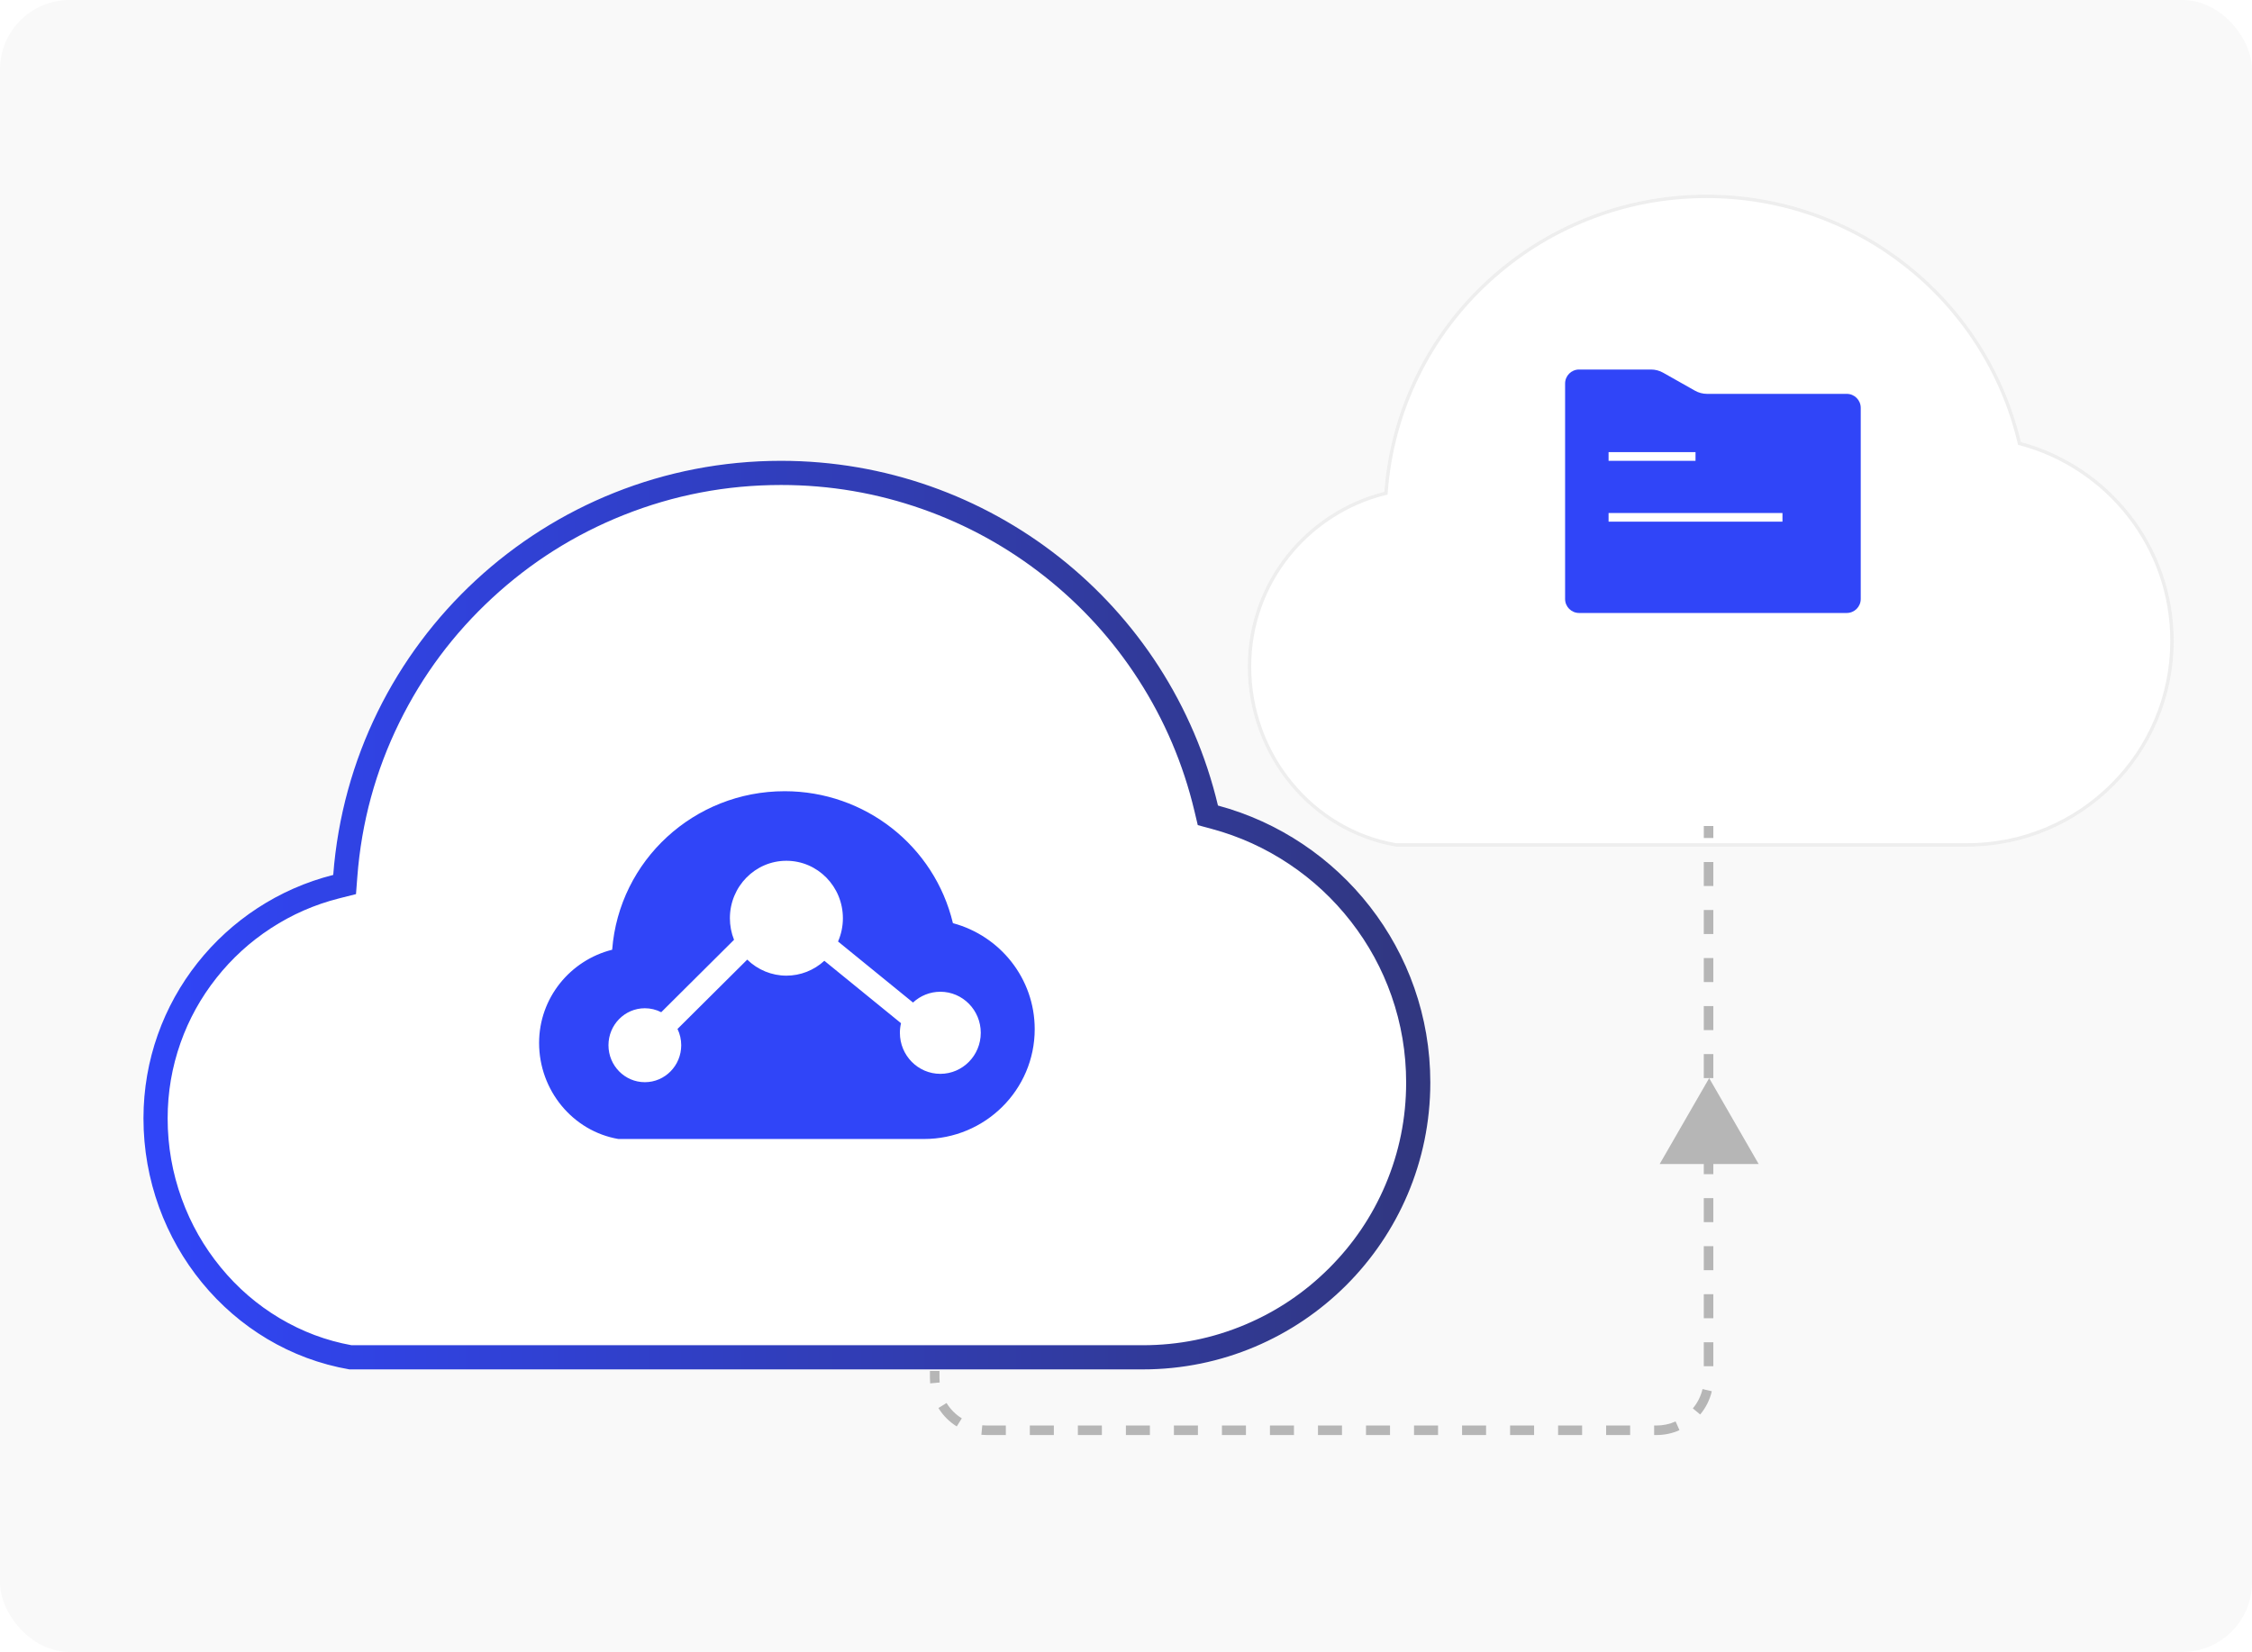 <svg fill="none" height="380" viewBox="0 0 518 380" width="518" xmlns="http://www.w3.org/2000/svg" xmlns:xlink="http://www.w3.org/1999/xlink"><clipPath id="a"><rect height="380" rx="16" width="518"/></clipPath><linearGradient id="b" x1="1" x2="0" y1=".5" y2=".5"><stop offset="0" stop-color="#31377f"/><stop offset="1" stop-color="#3045f8"/></linearGradient><filter id="c" color-interpolation-filters="sRGB" height="277.64" width="340.64" x="-63.82" y="-51.056"><feFlood flood-opacity="0" result="BackgroundImageFix"/><feColorMatrix in="SourceAlpha" type="matrix" values="0 0 0 0 0 0 0 0 0 0 0 0 0 0 0 0 0 0 127 0"/><feOffset dx="0" dy="12.764"/><feGaussianBlur stdDeviation="15.955"/><feColorMatrix type="matrix" values="0 0 0 0 0 0 0 0 0 0 0 0 0 0 0 0 0 0 0.1 0"/><feBlend in2="BackgroundImageFix" mode="normal" result="effect1_dropShadow"/><feBlend in="SourceGraphic" in2="effect1_dropShadow" mode="normal" result="shape"/></filter><g clip-path="url(#a)"><rect fill="#f9f9f9" height="380" rx="16" width="518"/><g fill-rule="evenodd"><path d="m179.649 106c-54.003 0-98.876 41.499-103.001 95.258-25.084 6.328-43.648 29.004-43.648 55.995 0 28.517 20.137 53.048 47.371 57.747h182.483c36.532 0 66.146-29.546 66.146-65.995 0-30.479-20.705-56.125-48.845-63.711-11.068-46.506-52.627-79.294-100.506-79.294z" fill="#fff"/><path d="m179.649 106c47.879 0 89.438 32.788 100.506 79.294 28.14 7.585 48.845 33.231 48.845 63.711 0 36.449-29.614 65.995-66.146 65.995h-182.483c-27.234-4.699-47.371-29.23-47.371-57.747 0-26.991 18.564-49.667 43.648-55.995 4.125-53.758 48.998-95.258 103.001-95.258zm83.205 203.439h-181.994q-8.792-1.6-16.534-6.212-7.741-4.611-13.554-11.696-5.827-7.101-8.972-15.78-3.239-8.938-3.239-18.498 0-8.995 2.973-17.39 2.874-8.116 8.245-14.907 5.323-6.731 12.505-11.418 7.299-4.763 15.724-6.888l3.878-.979.306-3.988q1.44-18.767 9.686-35.535 7.99-16.248 21.342-28.596 13.353-12.349 30.192-19.062 17.38-6.929 36.237-6.929 16.771-0 32.501 5.535 15.33 5.394 28.112 15.478 12.78 10.083 21.579 23.726 9.028 13.997 12.904 30.283l.766 3.22 3.196.862q9.584 2.583 17.859 8.121 8.151 5.455 14.176 13.195 6.082 7.815 9.334 17.114 3.363 9.619 3.363 19.911 0 12.297-4.757 23.518-4.597 10.844-12.983 19.211-8.388 8.369-19.26 12.956-11.252 4.749-23.585 4.749z" fill="url(#b)"/><path d="m180.48 182c-20.799 0-38.081 15.885-39.669 36.462-9.661 2.423-16.81 11.102-16.81 21.434 0 10.916 7.755 20.305 18.244 22.104h70.281c14.07 0 25.475-11.309 25.475-25.261 0-11.666-7.974-21.483-18.812-24.387-4.263-17.801-20.268-30.352-38.708-30.352zm13.402 29.214c0 1.846-.38 3.67-1.116 5.357l17.242 14.039c1.714-1.595 3.96-2.481 6.285-2.481 5.138 0 9.302 4.227 9.302 9.441 0 5.214-4.165 9.441-9.302 9.441s-9.302-4.227-9.302-9.441c0-.743.086-1.484.258-2.206l-17.636-14.359c-2.389 2.201-5.503 3.422-8.727 3.422-3.357 0-6.59-1.324-9.009-3.69l-16.036 15.947c.562 1.165.854 2.445.854 3.743 0 4.697-3.746 8.504-8.368 8.504-4.621 0-8.367-3.807-8.367-8.504 0-4.696 3.746-8.504 8.367-8.504 1.308 0 2.599.312 3.768.911l16.747-16.655c-.629-1.578-.953-3.263-.953-4.965 0-7.297 5.819-13.213 12.996-13.213 7.178 0 12.996 5.915 12.996 13.213z" fill="#3045f8"/><g filter="url(#c)"><path d="m392.528 32c-38.86 0-71.151 29.784-74.119 68.367-18.051 4.542-31.409 20.816-31.409 40.188 0 20.467 14.49 38.072 34.088 41.445h131.314c26.288 0 47.598-21.205 47.598-47.365 0-21.875-14.899-40.281-35.149-45.725-7.964-33.378-37.87-56.91-72.323-56.91z" fill="#fff"/><path d="m392.528 32c34.453 0 64.359 23.532 72.323 56.91 20.25 5.444 35.149 23.85 35.149 45.725 0 26.16-21.31 47.365-47.598 47.365h-131.314c-19.598-3.373-34.088-20.978-34.088-41.445 0-19.372 13.358-35.646 31.409-40.188 2.969-38.583 35.259-68.367 74.119-68.367zm59.874 149.202h-131.246q-7.059-1.227-13.255-4.908-6.052-3.596-10.591-9.113-4.541-5.52-6.991-12.263-2.522-6.942-2.522-14.363-0-7.004 2.323-13.546 2.246-6.324 6.44-11.613 4.154-5.24 9.761-8.889 5.701-3.71 12.282-5.366l.557-.14.044-.572q1.084-14.082 7.289-26.668 6.012-12.194 16.057-21.459 10.045-9.265 22.715-14.303 13.078-5.2 27.263-5.2 12.615-0 24.451 4.153 11.535 4.048 21.151 11.614 9.615 7.566 16.236 17.805 6.793 10.506 9.709 22.725l.11.462.459.123q7.406 1.991 13.799 6.258 6.295 4.201 10.947 10.163 4.7 6.022 7.213 13.19 2.599 7.415 2.599 15.343 0 9.474-3.677 18.125-3.551 8.356-10.029 14.802-6.477 6.446-14.876 9.981-8.695 3.659-18.218 3.659z" fill="#eee"/></g><path d="m394.097 192.762v-2.762h-2.194v2.762zm0 11.046v-5.523h-2.194v5.523zm0 11.046v-5.523h-2.194v5.523zm0 11.046v-5.523h-2.194v5.523zm0 11.046v-5.523h-2.194v5.523zm0 11.046v-5.523h-2.194v5.523zm0 11.046v-5.523h-2.194v5.523zm0 11.046v-5.523h-2.194v5.523zm0 11.046v-5.523h-2.194v5.523zm0 11.046v-5.523h-2.194v5.523zm0 11.047v-5.524h-2.194v5.524zm0 11.046v-5.523h-2.194v5.523zm-180.194 2.73q0 .609.055 1.212l2.185-.201q-.046-.503-.046-1.011v-1.65h-2.195zm177.172 8.37q1.967-2.366 2.671-5.347l-2.135-.505q-.586 2.479-2.224 4.448zm-175.221-1.489q1.614 2.609 4.215 4.234l1.163-1.861q-2.167-1.354-3.512-3.527zm165.146 6.216q2.784 0 5.31-1.121l-.891-2.006q-2.1.933-4.419.933h-.517v2.194zm-154 0h4.359v-2.194h-4.359q-.532 0-1.058-.051l-.21 2.185q.631.06 1.269.06zm9.882 0h5.523v-2.194h-5.523zm11.046 0h5.523v-2.194h-5.523zm11.046 0h5.523v-2.194h-5.523zm11.046 0h5.523v-2.194h-5.523zm11.046 0h5.523v-2.194h-5.523zm11.046 0h5.523v-2.194h-5.523zm11.046 0h5.523v-2.194h-5.523zm11.046 0h5.523v-2.194h-5.523zm11.047 0h5.523v-2.194h-5.523zm11.046 0h5.523v-2.194h-5.523zm11.046 0h5.523v-2.194h-5.523zm11.046 0h5.523v-2.194h-5.523zm11.046 0h5.523v-2.194h-5.523z" fill="#b6b6b6"/></g><path d="m393.141 248 11.38 19.751h-22.761z" fill="#b6b6b6" transform="matrix(1 -0 0 1 -0 0)"/><path d="m360 137.786c0 1.775 1.439 3.214 3.214 3.214h61.573c1.775 0 3.214-1.439 3.214-3.214v-43.973c0-1.775-1.439-3.214-3.214-3.214h-32.13c-.976 0-1.936-.252-2.786-.732l-7.323-4.135c-.85-.48-1.81-.732-2.787-.732h-16.547c-1.775 0-3.214 1.439-3.214 3.214z" fill="#3045f8"/><path d="m370 104h20v2h-20z" fill="#fff"/><path d="m370 118h40v2h-40z" fill="#fff"/></g></svg>